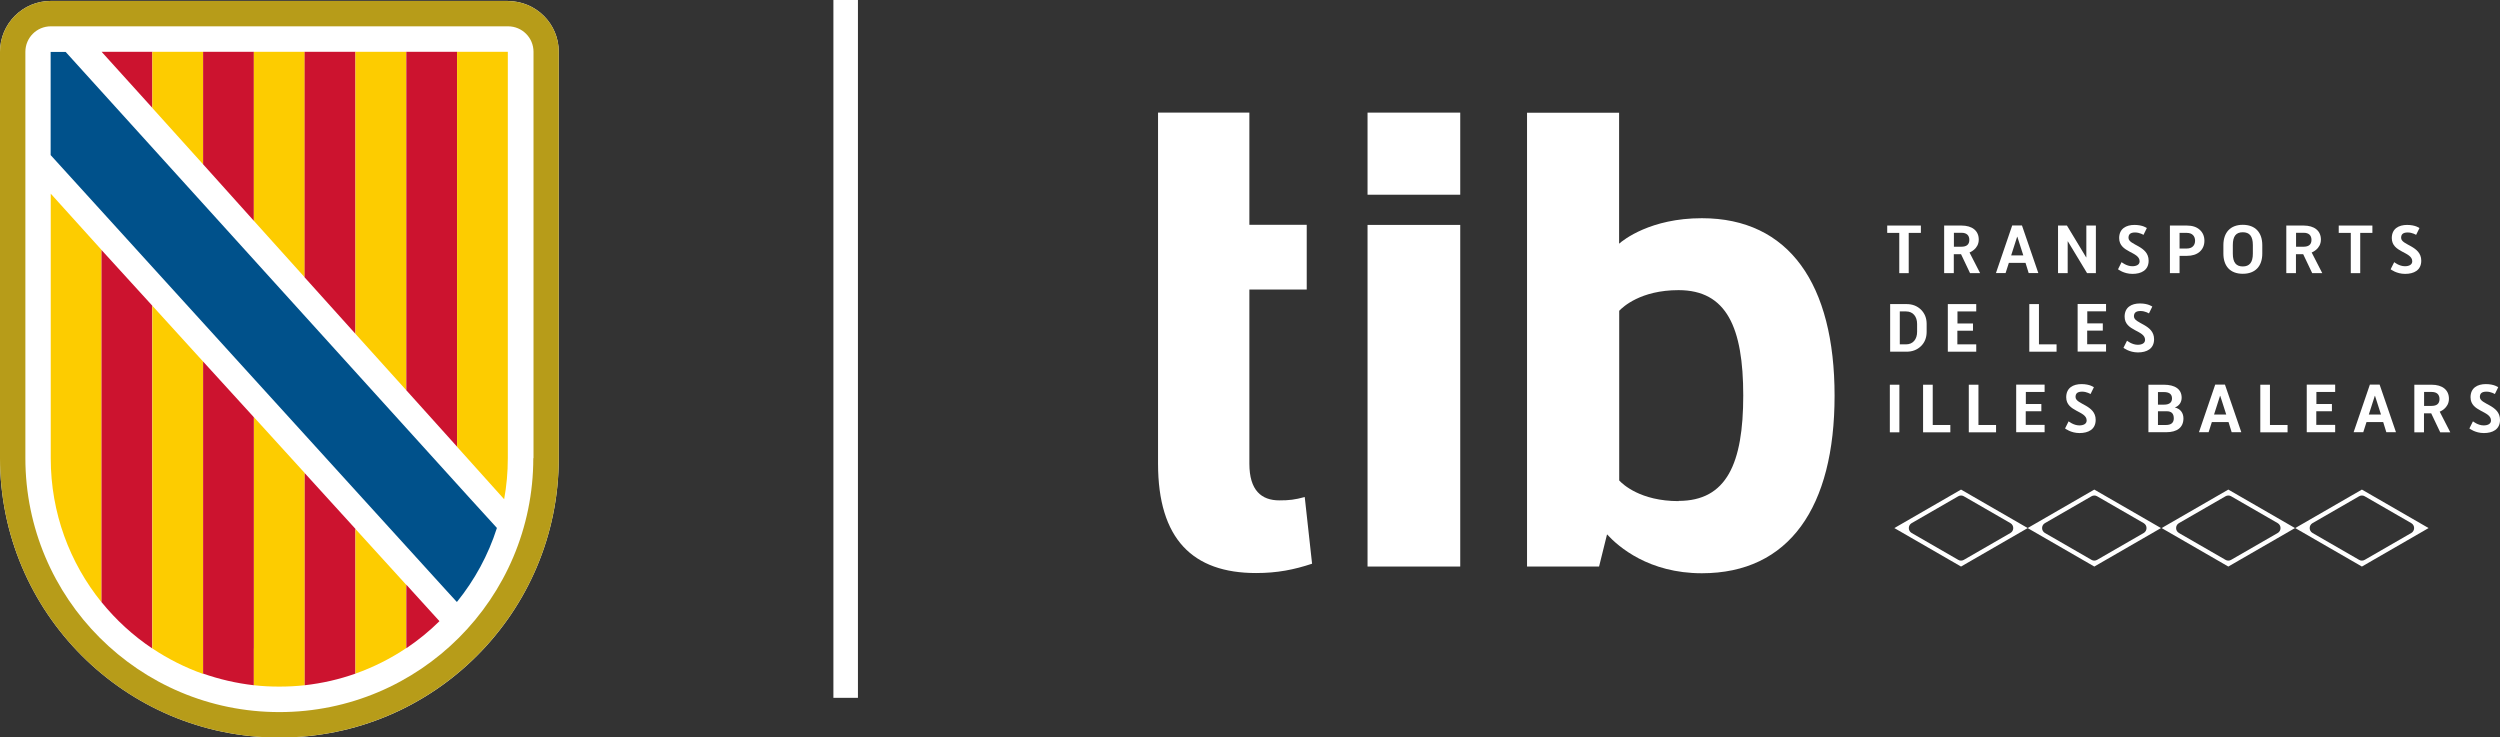 <?xml version="1.0" encoding="UTF-8"?>
<svg id="Capa_2" data-name="Capa 2" xmlns="http://www.w3.org/2000/svg" viewBox="0 0 238.42 70.33">
  <rect x="0" y="0" width="238.42" height="70.33" fill="#333333" stroke="none"/>
  <defs>
    <style>
      .cls-1 {
        fill: #cc132f;
      }

      .cls-2 {
        fill: #00518b;
      }

      .cls-3 {
        fill: #fff;
      }

      .cls-4 {
        fill: #fdcc00;
      }

      .cls-5 {
        fill: #b79c19;
      }
    </style>
  </defs>
  <g id="Capa_1-2" data-name="Capa 1">
    <rect class="cls-3" x="79.48" width="2.34" height="66.55"/>
    <g>
      <polygon class="cls-3" points="33.9 30.91 33.97 30.87 33.9 30.8 33.9 30.91"/>
      <path class="cls-3" d="M48.43.09H4.84C2.17.09,0,2.26,0,4.94v38.75c0,14.71,11.93,26.65,26.65,26.65s26.64-11.93,26.64-26.65V4.94c0-2.68-2.18-4.84-4.85-4.84"/>
      <path class="cls-5" d="M48.43.09H4.84C2.17.09,0,2.26,0,4.94v38.75c0,14.71,11.92,26.65,26.64,26.65s26.65-11.93,26.65-26.65V4.94c0-2.68-2.18-4.84-4.85-4.84M50.86,43.69c0,13.38-10.84,24.22-24.22,24.22S2.42,57.07,2.42,43.69V4.94c0-1.34,1.08-2.43,2.43-2.43h43.6c1.34,0,2.43,1.08,2.43,2.43v38.76h0Z"/>
      <polygon class="cls-1" points="14.53 4.94 9.69 4.94 14.53 10.29 14.53 4.94"/>
      <polygon class="cls-4" points="14.53 9.78 14.53 4.94 19.37 4.94 19.37 15.67 14.53 10.3 14.53 9.78"/>
      <polygon class="cls-1" points="19.37 4.94 24.21 4.94 24.21 21.06 19.37 15.67 19.37 4.94"/>
      <polygon class="cls-4" points="24.21 4.94 29.06 4.94 29.06 26.45 24.21 21.06 24.21 4.94"/>
      <polygon class="cls-1" points="29.05 4.94 33.9 4.94 33.9 31.84 29.05 26.45 29.05 4.94"/>
      <polygon class="cls-4" points="33.9 30.37 33.9 4.94 38.75 4.94 38.75 34 38.75 37.22 33.9 31.84 33.9 30.37"/>
      <polygon class="cls-1" points="38.75 4.94 43.59 4.94 43.59 42.6 38.75 37.22 38.75 4.94"/>
      <path class="cls-4" d="M43.59,42.6V4.94h4.84v38.76c0,1.34-.12,2.64-.35,3.91l-4.49-5Z"/>
      <path class="cls-4" d="M4.84,43.72c0,5.19,1.81,9.96,4.84,13.71V23.83l-4.84-5.36v25.25Z"/>
      <path class="cls-1" d="M9.68,23.83v33.59c1.38,1.7,3.01,3.2,4.84,4.42V29.15l-4.84-5.31Z"/>
      <path class="cls-4" d="M14.53,29.15v32.69c1.5,1,3.12,1.82,4.84,2.43v-29.79l-4.84-5.32Z"/>
      <path class="cls-1" d="M19.37,64.24c1.54.54,3.17.92,4.84,1.11v-25.56l-4.84-5.31v29.77Z"/>
      <path class="cls-4" d="M24.21,61.85v3.5c.79.09,1.61.13,2.42.13s1.62-.04,2.43-.13v-20.24l-4.84-5.32v22.06Z"/>
      <path class="cls-1" d="M33.9,50.44l-4.84-5.32v20.23c1.68-.19,3.3-.56,4.84-1.11v-13.8Z"/>
      <path class="cls-4" d="M33.9,64.24c1.72-.61,3.35-1.43,4.84-2.43v-6.04l-4.84-5.32v13.8Z"/>
      <path class="cls-1" d="M38.75,55.77v6.05c1.13-.76,2.19-1.62,3.16-2.58l-3.16-3.48Z"/>
      <path class="cls-2" d="M43.59,57.39c1.67-2.07,2.97-4.44,3.8-7.04l-2.56-2.81L6.26,4.95h-1.43v9.84s37.76,41.56,37.77,41.56l.96,1.05.03-.02Z"/>
    </g>
    <g>
      <g>
        <path class="cls-3" d="M187.02,46.69l-6.36,3.67,6.36,3.67,6.36-3.67-6.36-3.67ZM191.73,50.83l-4.44,2.56c-.17.1-.38.1-.54,0l-4.44-2.56c-.36-.21-.36-.73,0-.94l4.44-2.56c.17-.1.38-.1.54,0l4.44,2.56c.36.21.36.73,0,.94Z"/>
        <path class="cls-3" d="M199.73,46.69l-6.36,3.67,6.36,3.67,6.36-3.67-6.36-3.67ZM204.44,50.83l-4.44,2.56c-.17.1-.38.1-.54,0l-4.44-2.56c-.36-.21-.36-.73,0-.94l4.44-2.56c.17-.1.38-.1.54,0l4.44,2.56c.36.21.36.73,0,.94Z"/>
        <path class="cls-3" d="M212.51,46.69l-6.36,3.67,6.36,3.67,6.36-3.67-6.36-3.67ZM217.22,50.83l-4.44,2.56c-.17.1-.38.1-.54,0l-4.44-2.56c-.36-.21-.36-.73,0-.94l4.44-2.56c.17-.1.38-.1.54,0l4.44,2.56c.36.21.36.73,0,.94Z"/>
        <path class="cls-3" d="M225.25,46.69l-6.36,3.67,6.36,3.67,6.36-3.67-6.36-3.67ZM229.96,50.83l-4.44,2.56c-.17.1-.38.1-.54,0l-4.44-2.56c-.36-.21-.36-.73,0-.94l4.44-2.56c.17-.1.38-.1.54,0l4.44,2.56c.36.21.36.73,0,.94Z"/>
      </g>
      <rect class="cls-3" x="130.42" y="21.45" width="8.84" height="32.58"/>
      <rect class="cls-3" x="130.42" y="10.74" width="8.84" height="7.83"/>
      <path class="cls-3" d="M119.15,10.74v10.7h5.47v6.17h-5.47v16.61c0,2.55,1.15,3.5,2.86,3.5.95,0,1.46-.06,2.42-.32l.7,6.36c-1.72.57-3.31.89-5.34.89-6.04,0-9.35-3.24-9.35-10.44V10.74h8.72Z"/>
      <path class="cls-3" d="M162.3,20.81c-4.89,0-7.48,2.07-7.89,2.43v-12.49h-8.78v43.28h6.87l.76-3.07c1.09,1.19,3.99,3.71,9.04,3.71,8.34,0,12.66-6.3,12.66-16.93s-4.33-16.93-12.66-16.93ZM160.08,47.79c-3.63,0-5.33-1.61-5.66-1.97v-16.18c.33-.35,2.03-1.97,5.66-1.97,4.58,0,6.17,3.56,6.17,10.05s-1.59,10.05-6.17,10.05Z"/>
      <g>
        <g>
          <path class="cls-3" d="M183.19,22.21h-1.16v3.84h-.9v-3.84h-1.15v-.7h3.21v.7Z"/>
          <path class="cls-3" d="M186.33,24.24v1.81h-.92v-4.54h1.65c1.03,0,1.65.5,1.65,1.34,0,.92-.89,1.23-.88,1.23l1.01,1.97h-.96l-.86-1.81h-.7ZM186.33,23.53h.72c.51,0,.76-.22.76-.65s-.25-.68-.74-.68h-.73v1.32Z"/>
          <path class="cls-3" d="M193.18,25.07h-1.6l-.31.97h-.92l1.55-4.54h.93l1.56,4.54h-.92l-.3-.97ZM191.81,24.36h1.15l-.57-1.78h-.02l-.57,1.78Z"/>
          <path class="cls-3" d="M199.88,26.05h-.84l-1.83-3.03h-.02v3.03h-.92v-4.54h.85l1.83,3.03h.02v-3.03h.91v4.54Z"/>
          <path class="cls-3" d="M202.1,22.71c0-.9.66-1.26,1.46-1.26s1.18.3,1.18.3l-.32.65s-.36-.23-.8-.23c-.48,0-.63.2-.63.51,0,.72,1.92.74,1.92,2.18,0,.92-.71,1.26-1.54,1.26s-1.38-.44-1.38-.44l.34-.68s.47.39,1.02.39c.37,0,.7-.13.7-.47,0-.93-1.95-.82-1.95-2.21Z"/>
          <path class="cls-3" d="M207.86,24.4v1.65h-.92v-4.54h1.61c.52,0,.93.13,1.23.4.3.27.45.62.45,1.05s-.15.78-.45,1.05c-.3.26-.71.39-1.23.39h-.7ZM207.86,23.7h.7c.51,0,.78-.31.78-.74s-.26-.75-.78-.75h-.7v1.49Z"/>
          <path class="cls-3" d="M215.75,23.38v.8c0,1.2-.66,1.93-1.86,1.93s-1.85-.73-1.85-1.93v-.8c0-1.2.66-1.94,1.85-1.94s1.86.73,1.86,1.94ZM214.85,24.19v-.82c0-.85-.32-1.22-.96-1.22s-.95.37-.95,1.22v.82c0,.85.32,1.22.95,1.22s.96-.37.96-1.22Z"/>
          <path class="cls-3" d="M218.96,24.24v1.81h-.92v-4.54h1.65c1.03,0,1.65.5,1.65,1.34,0,.92-.89,1.23-.88,1.23l1.01,1.97h-.96l-.86-1.81h-.7ZM218.96,23.53h.72c.51,0,.76-.22.76-.65s-.25-.68-.74-.68h-.73v1.32Z"/>
          <path class="cls-3" d="M226.25,22.21h-1.16v3.84h-.9v-3.84h-1.15v-.7h3.21v.7Z"/>
          <path class="cls-3" d="M228.1,22.71c0-.9.66-1.26,1.46-1.26s1.18.3,1.18.3l-.32.65s-.36-.23-.8-.23c-.48,0-.63.2-.63.51,0,.72,1.92.74,1.92,2.18,0,.92-.71,1.26-1.54,1.26s-1.38-.44-1.38-.44l.34-.68s.47.39,1.02.39c.37,0,.7-.13.7-.47,0-.93-1.95-.82-1.95-2.21Z"/>
        </g>
        <g>
          <path class="cls-3" d="M180.26,33.54v-4.54h1.57c.55,0,1.01.18,1.37.53.36.36.54.81.54,1.36v.76c0,.55-.18,1.01-.54,1.36-.36.35-.82.53-1.37.53h-1.57ZM181.18,29.7v3.14h.6c.66,0,1.05-.49,1.05-1.19v-.76c0-.7-.39-1.19-1.05-1.19h-.6Z"/>
          <path class="cls-3" d="M188.15,31.54h-1.48v1.3h1.8v.7h-2.71v-4.54h2.71v.7h-1.79v1.15h1.48v.69Z"/>
        </g>
        <g>
          <path class="cls-3" d="M194.44,32.84h1.69v.7h-2.6v-4.54h.92v3.84Z"/>
          <path class="cls-3" d="M200.53,31.53h-1.48v1.3h1.8v.7h-2.71v-4.54h2.71v.7h-1.79v1.15h1.48v.69Z"/>
          <path class="cls-3" d="M202.62,30.2c0-.9.66-1.26,1.46-1.26s1.18.3,1.18.3l-.32.65s-.36-.23-.8-.23c-.48,0-.63.2-.63.51,0,.72,1.92.74,1.92,2.18,0,.92-.71,1.26-1.54,1.26s-1.38-.44-1.38-.44l.34-.68s.47.39,1.02.39c.37,0,.7-.13.7-.47,0-.93-1.95-.82-1.95-2.21Z"/>
        </g>
        <g>
          <path class="cls-3" d="M181.14,41.23h-.91v-4.54h.91v4.54Z"/>
          <path class="cls-3" d="M184.31,40.53h1.69v.7h-2.6v-4.54h.92v3.84Z"/>
          <path class="cls-3" d="M188.67,40.53h1.69v.7h-2.6v-4.54h.92v3.84Z"/>
          <path class="cls-3" d="M194.67,39.22h-1.48v1.3h1.8v.7h-2.71v-4.54h2.71v.7h-1.79v1.15h1.48v.69Z"/>
          <path class="cls-3" d="M197.05,37.89c0-.9.66-1.26,1.46-1.26s1.18.3,1.18.3l-.32.65s-.36-.23-.8-.23c-.48,0-.63.2-.63.51,0,.72,1.92.74,1.92,2.18,0,.92-.71,1.26-1.54,1.26s-1.38-.44-1.38-.44l.34-.68s.47.39,1.02.39c.37,0,.7-.13.7-.47,0-.93-1.95-.82-1.95-2.21Z"/>
          <path class="cls-3" d="M204.89,41.23v-4.54h1.47c1.06,0,1.7.42,1.7,1.24,0,.42-.23.78-.65.93.55.13.82.54.82,1.04,0,.87-.6,1.32-1.65,1.32h-1.69ZM205.8,38.59h.59c.48,0,.75-.2.75-.59,0-.41-.26-.61-.78-.61h-.56v1.2ZM205.8,39.22v1.31h.77c.48,0,.74-.21.74-.63,0-.44-.2-.68-.68-.68h-.84Z"/>
          <path class="cls-3" d="M212.54,40.25h-1.6l-.31.97h-.92l1.55-4.54h.93l1.56,4.54h-.92l-.3-.97ZM211.16,39.53h1.15l-.57-1.78h-.02l-.57,1.78Z"/>
          <path class="cls-3" d="M216.47,40.53h1.69v.7h-2.6v-4.54h.92v3.84Z"/>
          <path class="cls-3" d="M222.38,39.22h-1.48v1.3h1.8v.7h-2.71v-4.54h2.71v.7h-1.79v1.15h1.48v.69Z"/>
          <path class="cls-3" d="M227.29,40.25h-1.6l-.31.97h-.92l1.55-4.54h.93l1.56,4.54h-.92l-.3-.97ZM225.92,39.53h1.15l-.57-1.78h-.02l-.57,1.78Z"/>
          <path class="cls-3" d="M231.17,39.42v1.81h-.92v-4.54h1.65c1.03,0,1.65.5,1.65,1.34,0,.92-.89,1.23-.88,1.23l1.01,1.97h-.96l-.86-1.81h-.7ZM231.17,38.71h.72c.51,0,.76-.22.76-.65s-.25-.68-.74-.68h-.73v1.32Z"/>
          <path class="cls-3" d="M235.61,37.89c0-.9.66-1.26,1.46-1.26s1.18.3,1.18.3l-.32.65s-.36-.23-.8-.23c-.48,0-.63.2-.63.51,0,.72,1.92.74,1.92,2.18,0,.92-.71,1.26-1.54,1.26s-1.38-.44-1.38-.44l.34-.68s.47.39,1.02.39c.37,0,.7-.13.7-.47,0-.93-1.95-.82-1.95-2.21Z"/>
        </g>
      </g>
    </g>
  </g>
</svg>